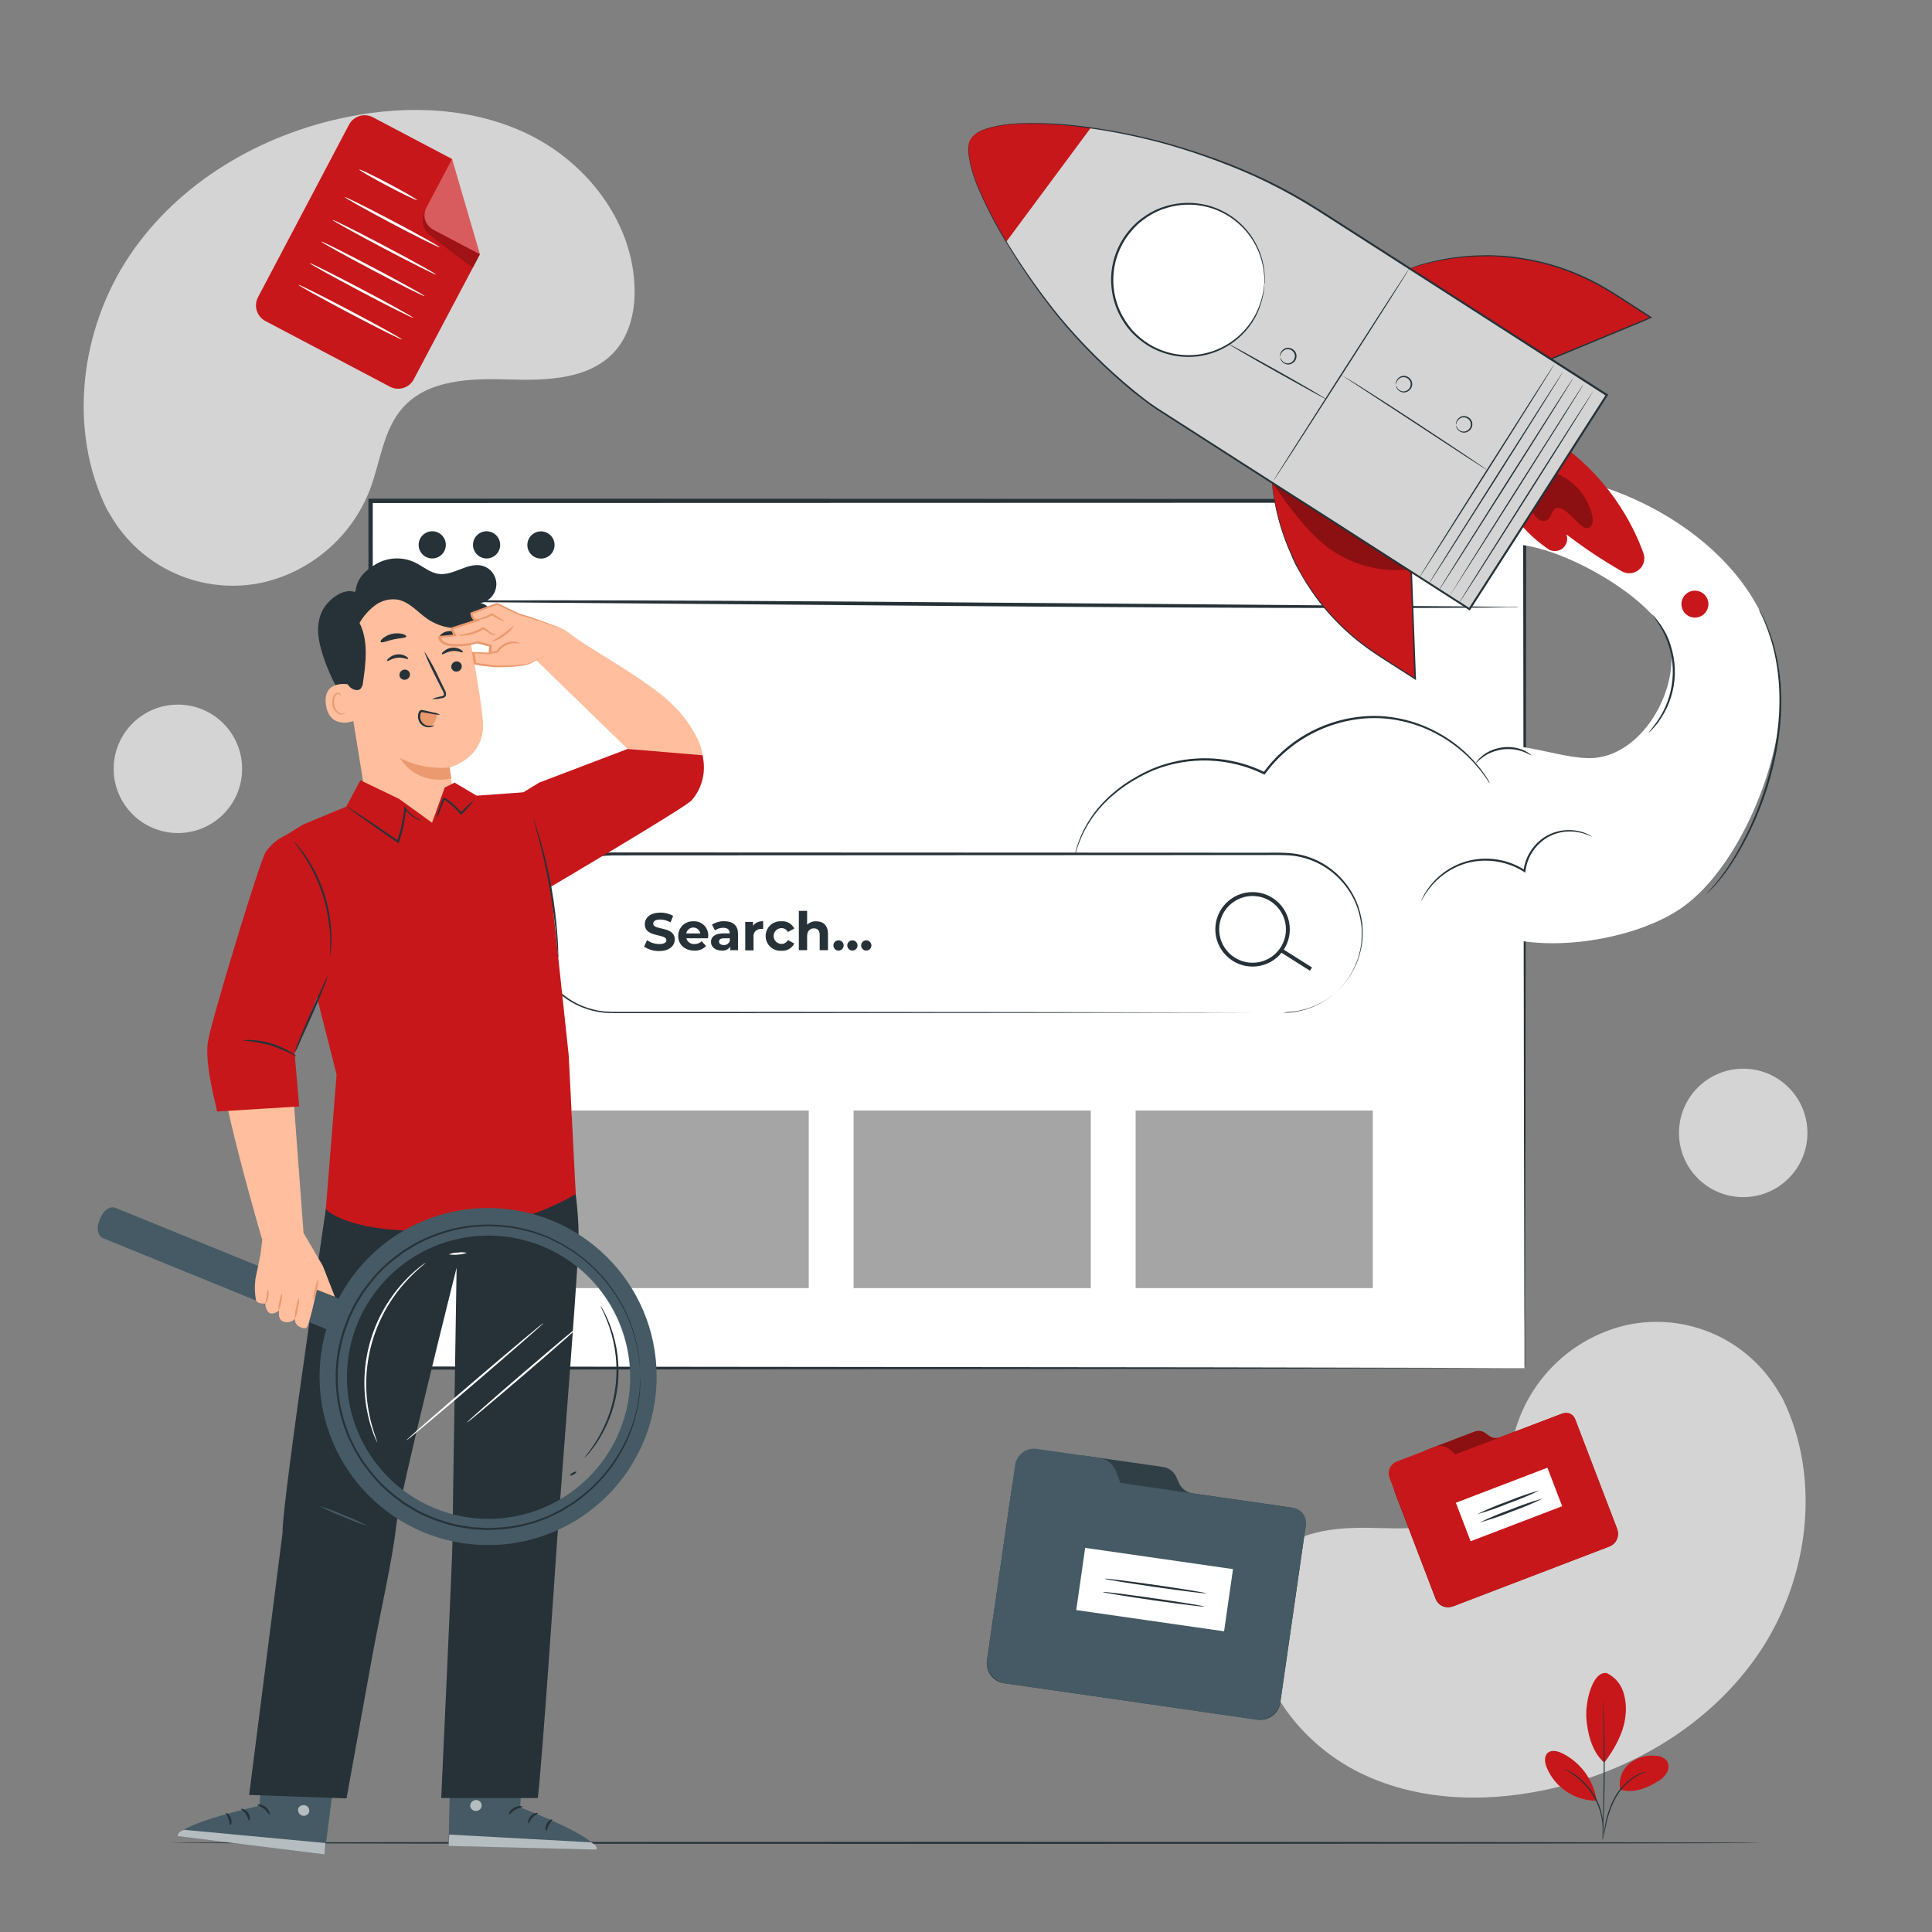 <?xml version="1.0" encoding="UTF-8"?><svg id="Ebene_1" xmlns="http://www.w3.org/2000/svg" viewBox="0 0 500 500"><rect x="0" y="0" width="500" height="500" fill="#808080" stroke="none"/><defs><style>.cls-1{opacity:.6;}.cls-2{fill:#263238;}.cls-3{fill:#fff;}.cls-4{opacity:.2;}.cls-5{fill:#ffbe9d;}.cls-6{fill:none;}.cls-7{fill:#c7171a;}.cls-8{fill:#a5a5a5;}.cls-9{opacity:.3;}.cls-10{fill:#455a64;}.cls-11{fill:#fafafa;}.cls-12{fill:#eb996e;}.cls-13{fill:#d4d4d4;}</style></defs><path class="cls-13" d="M461.25,361.79l-.86-1.41c-7.93-13.73-23.81-20.79-39.32-17.48-12.78,2.91-23.26,12.02-27.92,24.27-2.66,7.13-3.4,15.34-8.44,21-6.56,7.36-17.69,7.59-27.48,7.29s-20.93,0-27.45,7.35c-4.09,4.63-5.39,11.21-5.06,17.42.87,16.41,12.32,31.1,26.87,38.39s31.68,8,47.6,4.75c22.31-4.5,43.53-16.85,56.28-35.93s15.98-45.06,5.78-65.65Z"/><path class="cls-13" d="M27.71,131.89l.85,1.41c7.93,13.73,23.81,20.79,39.32,17.48,12.78-2.91,23.27-12.02,27.93-24.27,2.65-7.13,3.4-15.34,8.43-21,6.56-7.37,17.69-7.6,27.48-7.3,9.79.3,20.93,0,27.46-7.35,4.08-4.63,5.38-11.21,5-17.41-.87-16.42-12.31-31.11-26.86-38.4s-31.68-8-47.61-4.74c-22.26,4.5-43.47,16.85-56.23,35.93-12.76,19.08-15.98,45.06-5.77,65.65Z"/><circle class="cls-13" cx="46.04" cy="198.97" r="16.62"/><circle class="cls-13" cx="451.14" cy="293.2" r="16.62"/><g id="freepik--Floor--inject-22"><path class="cls-2" d="M455.94,476.93c0,.14-92.21.26-205.93.26s-205.95-.12-205.95-.26,92.19-.26,206-.26,205.88.12,205.88.26Z"/></g><rect class="cls-3" x="95.87" y="129.64" width="298.69" height="224.44"/><path class="cls-2" d="M394.56,354.08v-4.12c0-2.7,0-6.7-.05-11.93,0-10.44-.06-25.78-.11-45.36-.05-39.1-.13-95.16-.22-163l.43.43-298.66.09h0l.52-.52v224.44l-.47-.47,215.58.23,61.23.13,16.25.06h5.26-5.18l-16.16.06-61.12.13-215.89.23h-.57v-.47c0-67.33,0-143.74-.05-224.44v-.52h.55l298.66.1h.44v.42c-.09,68-.16,124.14-.22,163.3-.05,19.54-.08,34.84-.11,45.26v14.85c0,.66-.11,1.1-.11,1.1Z"/><path class="cls-2" d="M393.06,157.13c-.25.03-.5.05-.75.05h-2.22l-8.52.09c-7.39.06-18.1.09-31.32.08-26.46,0-63-.19-103.36-.52l-103.36-.83-31.33-.25-8.51-.1-2.22-.06c-.25.03-.5.03-.75,0,.25-.05.5-.06.75-.05h2.22l8.51-.09c7.4-.06,18.1-.09,31.33-.09,26.45,0,63,.2,103.37.53l103.35.83,31.33.24,8.51.11h2.22c.25,0,.5.01.75.06Z"/><path class="cls-2" d="M115.38,141c0,1.94-1.57,3.52-3.51,3.53-1.94,0-3.52-1.57-3.53-3.51,0-1.94,1.57-3.52,3.51-3.53,0,0,.01,0,.02,0,1.94,0,3.5,1.57,3.51,3.51Z"/><path class="cls-2" d="M129.45,141c0,1.94-1.57,3.52-3.51,3.53-1.94,0-3.52-1.57-3.53-3.51,0-1.94,1.57-3.52,3.51-3.53,0,0,0,0,0,0,1.94,0,3.51,1.57,3.52,3.51Z"/><circle class="cls-2" cx="140" cy="141.04" r="3.52"/><rect class="cls-8" x="147.93" y="287.41" width="61.38" height="45.95"/><rect class="cls-8" x="220.91" y="287.41" width="61.38" height="45.95"/><rect class="cls-8" x="293.9" y="287.41" width="61.38" height="45.95"/><path class="cls-3" d="M460.81,177.91c-1.87-34.64-38.07-52.07-56.59-54.32l-14.82,17.41c11.93-1.79,41.6,14.77,43.05,26.75s-7.68,27.29-19.7,28.39c-9.44.87-25.18-7.51-31.17-.17-15.14-13.48-41-12.37-54.92,2.36-19.68-7.04-41.34,3.2-48.38,22.87-.99,2.77-1.66,5.64-1.98,8.57l55.75,32.36s23.23,20.82,39.07,8c5.41-4.38,7.47-10.67,8-16.74,1.06.13,2.13.07,3.16-.2,4-1.08,7-4.68,8.32-8.63.17-.51.3-1,.42-1.55,13.54,3,32-.4,42.89-7.2,15.8-9.81,27.9-39.27,26.9-57.9Z"/><path class="cls-2" d="M385.52,202.71s-.08-.08-.21-.27l-.55-.82c-.24-.37-.54-.82-.93-1.32s-.81-1.11-1.36-1.72c-3.01-3.58-6.69-6.55-10.83-8.72-2.83-1.5-5.86-2.6-9-3.27-3.61-.79-7.33-.96-11-.5-8.46,1.06-16.27,5.11-22,11.43-.83.9-1.56,1.88-2.25,2.78l-.13.18-.19-.1c-8.96-4.38-19.36-4.74-28.6-1-1.55.67-3.07,1.43-4.53,2.27-2.64,1.5-5.09,3.31-7.29,5.41-3.2,3.01-5.69,6.7-7.28,10.79-.3.72-.5,1.37-.68,1.94-.16.48-.3.96-.41,1.45l-.24.9c-.02.1-.05.21-.1.3,0,0,0-.11.05-.31l.19-.91c.09-.5.21-.99.37-1.47.16-.58.35-1.24.63-2,1.54-4.17,4.01-7.93,7.22-11,2.2-2.14,4.66-3.99,7.33-5.51,1.47-.87,3-1.64,4.57-2.32,1.68-.7,3.42-1.26,5.19-1.69,8-1.93,16.42-1.01,23.81,2.6l-.33.08c5.85-8.01,14.77-13.22,24.62-14.38,3.72-.46,7.48-.27,11.14.54,3.18.69,6.25,1.83,9.12,3.38,4.16,2.21,7.84,5.24,10.81,8.91.47.56.92,1.15,1.33,1.76.33.43.63.88.9,1.35.21.36.38.64.51.85.05.13.09.26.12.39Z"/><path class="cls-2" d="M396.29,195.47c-.06.08-.78-.45-2.1-.94-.77-.28-1.57-.47-2.38-.58-1-.12-2-.12-3,0-.99.15-1.97.42-2.9.8-.76.32-1.47.72-2.14,1.2-1.14.83-1.69,1.53-1.76,1.47s.09-.21.33-.54c.35-.45.76-.86,1.21-1.22.66-.55,1.39-1,2.17-1.35,1.93-.87,4.07-1.17,6.16-.85.85.13,1.68.37,2.46.72.53.22,1.03.51,1.49.86.32.26.48.41.46.43Z"/><path class="cls-2" d="M412,216.54s-.57-.28-1.64-.66c-1.52-.54-3.14-.77-4.75-.68-2.42.12-4.75,1.02-6.62,2.56-2.33,1.93-3.84,4.67-4.21,7.67l-.05.42-.34-.23c-1.15-.74-2.38-1.34-3.67-1.8-3.31-1.18-6.89-1.41-10.33-.65-2.8.66-5.4,1.97-7.61,3.81-1.49,1.24-2.78,2.7-3.84,4.33-.74,1.16-1.06,1.86-1.1,1.83.04-.18.11-.36.2-.52.21-.49.46-.96.73-1.42,2.54-4.26,6.69-7.32,11.51-8.49,4.93-1.15,10.13-.26,14.39,2.48l-.4.19c.38-3.14,1.97-6.01,4.43-8,1.96-1.58,4.38-2.47,6.9-2.55,1.65-.06,3.3.22,4.83.84.41.17.81.36,1.19.59.14.07.27.17.38.28Z"/><path class="cls-2" d="M455.22,157.67c.16.22.29.46.41.7.24.47.62,1.16,1.05,2.07,1.18,2.59,2.12,5.29,2.8,8.05.99,4.1,1.5,8.3,1.52,12.51.02,2.49-.11,4.98-.38,7.46-.28,2.66-.71,5.31-1.28,7.92-1.98,9.2-5.52,17.99-10.46,26-1.49,2.42-3.2,4.71-5.1,6.83-.69.73-1.24,1.29-1.64,1.64-.19.19-.4.37-.62.52.17-.21.35-.41.55-.6.38-.37.89-.95,1.56-1.7,1.83-2.16,3.48-4.46,4.94-6.88,4.82-8.01,8.29-16.76,10.26-25.9.57-2.59,1-5.22,1.28-7.86.28-2.46.42-4.93.41-7.41,0-4.19-.46-8.37-1.39-12.46-.65-2.73-1.53-5.41-2.63-8-.39-.92-.75-1.61-1-2.1-.11-.26-.21-.52-.28-.79Z"/><path class="cls-2" d="M427.56,159c.35.29.67.63.93,1,.78.93,1.47,1.94,2.07,3,4.11,7.17,3.82,16.05-.74,22.94-.66,1.02-1.41,1.97-2.25,2.85-.3.34-.63.64-1,.9,1.05-1.26,2.03-2.58,2.93-3.95,4.29-6.84,4.56-15.46.73-22.56-.8-1.45-1.69-2.85-2.67-4.18Z"/><path class="cls-7" d="M390.9,132.17c2.56,3.92,5.88,7.28,9.75,9.91,1.46.97,3.42.58,4.4-.88.55-.83.69-1.87.35-2.81v-.08c4.54,3.48,9.31,6.66,14.27,9.51,1.86,1.09,4.25.47,5.34-1.39.59-1.01.7-2.23.29-3.33-4.97-13.6-14.71-24.94-27.4-31.91l-7,20.98Z"/><g class="cls-9"><path d="M396.66,132.65c.4.69.93,1.3,1.57,1.78.65.49,1.53.54,2.24.14,1-.67.95-2.3,2-2.92s2.41.27,3.33,1.14l2.9,2.77c.71.68,1.67,1.41,2.58,1s1.07-1.82.85-2.88c-1.08-5.02-4.56-9.19-9.31-11.15l-6.16,10.12Z"/></g><path class="cls-7" d="M435.16,156.47c.07,1.93,1.69,3.43,3.61,3.36s3.43-1.69,3.36-3.61-1.69-3.43-3.61-3.36c-1.83.07-3.3,1.53-3.36,3.36"/><path class="cls-13" d="M251.3,35.81c-2.82,4.39,3.35,19.73,17.49,39.37,8.33,11.59,18.46,21.78,30,30.18l81.54,52.31,13.78-21.48,8-12.46,13.78-21.48-74-47.47c-7.24-4.65-14.9-8.59-22.89-11.78-7.99-3.23-16.22-5.81-24.62-7.71-23.55-5.17-40.27-3.87-43.08.52"/><path class="cls-7" d="M364.75,69.47l.3-.1c17.55-5.89,36.83-3.49,52.4,6.52l9.77,6.27-25.93,10.75-36.54-23.44Z"/><path class="cls-2" d="M364.75,69.47l.19.12.53.33,2,1.29,7.61,4.79,26.29,16.76h-.14l23.63-9.76,2.29-1v.3l-5.75-3.7c-1.9-1.2-3.74-2.44-5.61-3.53-3.57-2.14-7.35-3.92-11.28-5.3-3.55-1.25-7.21-2.17-10.93-2.72-1.74-.31-3.44-.41-5.07-.58s-3.2-.18-4.7-.12c-4.72.03-9.42.62-14,1.74-1.64.35-2.86.79-3.71,1l-1.29.37.32-.12.87-.34c.84-.25,2.06-.71,3.7-1.08,4.6-1.18,9.32-1.8,14.06-1.85,1.5-.07,3.08,0,4.72.1s3.34.26,5.09.56c3.74.55,7.43,1.45,11,2.7,3.95,1.38,7.76,3.16,11.35,5.31,1.89,1.1,3.72,2.33,5.62,3.54l5.77,3.72.28.18-.31.13-2.29,1-23.64,9.79h-.15l-26.31-17-7.5-4.86-2-1.29c-.21-.14-.38-.24-.5-.33l-.14-.15Z"/><path class="cls-7" d="M329.2,124.9v.31c1.94,18.15,12.02,34.44,27.39,44.29l9.64,6.19-1-27.67-36.03-23.12Z"/><path class="cls-2" d="M329.2,124.9l.16.09.5.32,2,1.24,7.44,4.73,26.05,16.6.07.05v.07c.29,7.77.61,16.29.94,25.22,0,.84.06,1.68.09,2.45v.33l-.28-.18-5.68-3.64c-1.86-1.21-3.72-2.35-5.48-3.59-3.41-2.34-6.57-5.02-9.43-8-2.59-2.68-4.91-5.61-6.93-8.74-1-1.44-1.79-2.94-2.61-4.34s-1.47-2.81-2-4.19c-1.91-4.26-3.31-8.73-4.16-13.32-.33-1.62-.43-2.9-.55-3.76-.05-.42-.09-.74-.12-1s0-.33,0-.33c0,.19.08.55.2,1.3s.26,2.14.61,3.75c.88,4.58,2.29,9.04,4.21,13.29.57,1.37,1.32,2.72,2,4.17s1.62,2.87,2.61,4.3c2.03,3.11,4.35,6.02,6.93,8.68,2.85,2.96,6,5.62,9.39,7.94,1.75,1.22,3.62,2.36,5.48,3.57l5.68,3.64-.27.15c0-.77-.05-1.61-.09-2.44-.32-8.93-.63-17.46-.91-25.23l.07.13-25.84-16.68-7.43-4.82-2-1.29-.51-.34-.14-.13Z"/><path class="cls-7" d="M251.3,35.81c-2.31,3.31,1,13.34,9.12,26.76l21.93-29.57c-15.77-1.93-28.1-1.44-31.05,2.81Z"/><line class="cls-6" x1="367.37" y1="149.38" x2="402.24" y2="94.31"/><path class="cls-2" d="M402.24,94.31c.08.06-7.66,12.43-17.29,27.63-9.63,15.2-17.5,27.5-17.58,27.44s7.63-12.38,17.29-27.62,17.5-27.5,17.58-27.45Z"/><line class="cls-6" x1="369.68" y1="151.21" x2="404.55" y2="96.15"/><path class="cls-2" d="M404.55,96.15c.08,0-7.66,12.42-17.29,27.62-9.63,15.2-17.5,27.5-17.58,27.44s7.66-12.41,17.29-27.62,17.5-27.5,17.58-27.44Z"/><line class="cls-6" x1="372.32" y1="152.84" x2="407.19" y2="97.77"/><path class="cls-2" d="M407.19,97.77c.08.06-7.66,12.43-17.29,27.63s-17.5,27.5-17.58,27.44,7.66-12.41,17.29-27.62,17.5-27.5,17.58-27.45Z"/><line class="cls-6" x1="374.95" y1="154.47" x2="409.83" y2="99.4"/><path class="cls-2" d="M409.83,99.4c.08.06-7.67,12.43-17.29,27.63s-17.54,27.49-17.54,27.44,7.66-12.41,17.29-27.62,17.45-27.5,17.54-27.45Z"/><line class="cls-6" x1="377.59" y1="156.1" x2="412.46" y2="101.03"/><path class="cls-2" d="M412.46,101c.08,0-7.66,12.42-17.29,27.63s-17.5,27.49-17.58,27.44,7.66-12.41,17.29-27.62,17.5-27.45,17.58-27.45Z"/><path class="cls-2" d="M347.1,97.12s.15,0,.42.18.65.36,1.15.64c1,.58,2.39,1.45,4.11,2.54,3.45,2.17,8.18,5.23,13.38,8.64s9.89,6.52,13.28,8.79l4,2.71,1.07.75c.13.08.25.17.36.28-.14-.07-.27-.14-.4-.23l-1.11-.69-4.06-2.62-13.3-8.71-13.32-8.72-4-2.62c-.48-.3-.85-.56-1.11-.7l-.47-.24Z"/><path class="cls-2" d="M364.75,69.47c.08.06-7.74,12.41-17.46,27.58s-17.67,27.45-17.75,27.4,7.74-12.4,17.46-27.58,17.67-27.45,17.75-27.4Z"/><path class="cls-2" d="M376.84,109.92c-.05-.16-.05-.33,0-.49.07-.46.3-.88.64-1.19.51-.5,1.25-.69,1.94-.49,1.14.27,1.84,1.41,1.57,2.55-.15.64-.6,1.18-1.2,1.45-.64.32-1.4.28-2-.12-.39-.23-.69-.58-.86-1-.1-.3-.08-.49-.06-.49s.05.17.19.44c.19.38.48.69.85.89.54.31,1.19.31,1.73,0,.9-.44,1.28-1.53.83-2.43-.23-.47-.65-.82-1.15-.96-.58-.18-1.22-.05-1.68.36-.32.26-.56.61-.68,1-.09.31-.09.48-.12.48Z"/><path class="cls-2" d="M361.27,99.52s-.07-.17,0-.49c.07-.46.3-.88.64-1.19.51-.5,1.25-.69,1.94-.49,1.14.27,1.84,1.41,1.57,2.55-.15.64-.6,1.18-1.2,1.45-.64.32-1.4.28-2-.12-.38-.23-.68-.58-.85-1-.06-.15-.09-.32-.07-.49,0,0,.06.17.2.44.19.38.48.69.85.89.53.31,1.19.31,1.72,0,.9-.44,1.28-1.53.84-2.43-.23-.47-.65-.82-1.15-.96-.59-.18-1.23-.05-1.69.36-.32.26-.55.61-.67,1-.1.31-.1.48-.13.48Z"/><path class="cls-2" d="M331.28,92.28c-.04-.16-.04-.33,0-.49.08-.46.3-.87.64-1.19.52-.52,1.29-.71,2-.49,1.14.27,1.84,1.42,1.56,2.56-.15.64-.6,1.18-1.2,1.44-.64.32-1.4.28-2-.12-.39-.23-.68-.58-.85-1-.11-.31-.09-.49-.07-.49.07.14.14.29.19.44.19.37.49.68.85.89.54.3,1.19.3,1.73,0,.64-.37,1.03-1.07,1-1.81-.1-.74-.62-1.36-1.34-1.58-.58-.18-1.22-.05-1.68.36-.32.26-.56.61-.68,1-.12.31-.12.48-.15.48Z"/><path class="cls-2" d="M317.93,89c.06-.07,5.78,3.08,12.78,7s12.62,7.25,12.56,7.33-5.78-3.08-12.78-7-12.61-7.22-12.56-7.33Z"/><g class="cls-9"><path d="M364.3,147.41s-23.3-15.72-35.1-22.51c4.07,5.83,8.76,12.45,14.41,16.77,5.94,4.43,13.32,6.47,20.69,5.74Z"/></g><circle class="cls-3" cx="307.49" cy="72.43" r="19.72"/><path class="cls-2" d="M327.2,73.57c-.01-.11-.01-.21,0-.32v-.94c0-.51-.02-1.02-.09-1.52-.05-.69-.15-1.37-.3-2.05-.37-1.86-1.01-3.65-1.9-5.32-1.17-2.22-2.76-4.19-4.67-5.81-5.04-4.3-11.93-5.73-18.27-3.81-1.8.52-3.51,1.32-5.07,2.37-.81.53-1.58,1.12-2.31,1.75-.71.67-1.38,1.39-2,2.14-5.43,6.55-5.97,15.88-1.31,23,.52.82,1.1,1.6,1.72,2.34.65.71,1.35,1.38,2.1,2,1.43,1.22,3.04,2.21,4.77,2.94,3.19,1.37,6.69,1.86,10.13,1.44,5.56-.72,10.55-3.77,13.71-8.4,1.08-1.56,1.92-3.27,2.49-5.07.22-.65.4-1.32.54-2,.13-.49.21-.99.26-1.5.05-.38.09-.69.13-.93,0-.11.03-.21.06-.31,0,.11,0,.21,0,.32,0,.24-.05.55-.08.93-.03.51-.1,1.02-.21,1.52-.12.68-.29,1.35-.5,2-.52,1.85-1.33,3.6-2.4,5.2-3.17,4.75-8.23,7.91-13.89,8.67-3.54.46-7.14-.03-10.42-1.43-1.78-.74-3.43-1.75-4.9-3-1.57-1.26-2.92-2.77-4-4.47-1.14-1.74-2-3.65-2.54-5.66-.55-2.07-.77-4.22-.67-6.36.25-4.24,1.85-8.29,4.56-11.56.64-.78,1.34-1.52,2.09-2.2.75-.65,1.54-1.24,2.37-1.79,1.6-1.06,3.35-1.88,5.2-2.41,3.42-1.02,7.05-1.1,10.51-.24,5.54,1.39,10.22,5.11,12.83,10.19.89,1.7,1.52,3.53,1.86,5.42.14.68.23,1.38.26,2.08.06.51.08,1.02.05,1.53v.94c-.02.11-.06.22-.11.32Z"/><path class="cls-2" d="M251.3,35.81c.04-.07.08-.13.13-.19.13-.19.28-.37.45-.52.67-.61,1.45-1.08,2.3-1.41,3.3-1.16,6.76-1.77,10.26-1.79,5.55-.17,11.09.13,16.59.89,7.33.96,14.58,2.44,21.69,4.44,3.96,1.13,8.06,2.47,12.31,4,4.42,1.61,8.76,3.44,13,5.49,4.55,2.21,8.97,4.68,13.24,7.38l13.58,8.69,61.15,39.21.22.14-.14.22c-5.71,8.89-11.69,18.21-17.77,27.71-6.08,9.5-12.08,18.81-17.79,27.71l-.13.22-.22-.14-61.17-39.23-13.56-8.72-6.44-4.16c-2.11-1.42-4.06-3-6-4.51-6.95-5.75-13.34-12.15-19.09-19.11-4.63-5.76-8.89-11.82-12.75-18.13-2.95-4.69-5.54-9.61-7.75-14.69-1.47-3.16-2.42-6.54-2.81-10-.07-.9.03-1.81.29-2.68.07-.22.17-.43.29-.63.03-.07.07-.14.12-.2-.15.27-.27.55-.36.84-.24.87-.32,1.77-.24,2.66.42,3.47,1.39,6.84,2.88,10,2.24,5.06,4.85,9.95,7.81,14.62,3.88,6.26,8.16,12.28,12.8,18,5.75,6.92,12.14,13.28,19.09,19,1.88,1.53,3.84,3.08,5.92,4.47l6.48,4.15,13.57,8.7,61.18,39.2-.36.08,17.78-27.71,17.77-27.71.08.36-61.13-39.25-13.57-8.7c-4.25-2.7-8.65-5.17-13.18-7.39-4.37-2.14-8.71-3.93-12.93-5.5s-8.32-2.93-12.27-4.06c-7.09-2.01-14.32-3.52-21.62-4.5-5.48-.79-11.01-1.13-16.54-1-3.48,0-6.94.58-10.23,1.7-.84.31-1.62.77-2.31,1.35-.22.22-.43.45-.62.7Z"/><g id="freepik--search-bar--inject-22"><path class="cls-3" d="M332.05,262.17h-173.67c-11.34,0-20.53-9.19-20.53-20.53h0c0-11.34,9.19-20.53,20.53-20.53h173.67c11.34,0,20.53,9.19,20.53,20.53h0c0,11.34-9.19,20.53-20.53,20.53Z"/><path class="cls-2" d="M332.05,262.17l1.22-.09c.5,0,1-.06,1.5-.15.69-.09,1.38-.22,2.05-.39l1.22-.32c.42-.14.85-.31,1.31-.48l.7-.26.71-.35c.51-.22,1-.48,1.47-.77,2.31-1.33,4.33-3.1,5.95-5.22.48-.6.92-1.24,1.31-1.91.43-.69.81-1.41,1.13-2.15.35-.78.66-1.57.92-2.38.11-.42.22-.84.33-1.28l.17-.65.1-.67.21-1.37.06-1.4v-1.44c0-.49,0-1-.09-1.47-.25-2.04-.78-4.03-1.59-5.92-1.85-4.18-5.04-7.63-9.06-9.81-2.18-1.16-4.55-1.92-7-2.23-2.52-.28-5.17-.14-7.86-.17l-168.39.08c-2.03.03-4.05.33-6,.89-1.92.62-3.74,1.5-5.42,2.61-1.63,1.13-3.11,2.47-4.38,4-1.24,1.55-2.25,3.27-3,5.11-.73,1.83-1.2,3.76-1.4,5.72-.16,1.95-.06,3.91.3,5.83.75,3.81,2.59,7.33,5.29,10.12,2.65,2.75,6.02,4.7,9.73,5.61.91.23,1.83.39,2.76.5.94,0,1.86.13,2.81.11h27.5l75.71.06,51,.08,13.88.05h4.84-18.72l-51,.09-75.71.05h-27.5c-.94,0-1.91-.07-2.86-.11-.95-.11-1.9-.28-2.83-.51-3.81-.93-7.28-2.92-10-5.74-1.37-1.43-2.53-3.04-3.46-4.78-.92-1.77-1.59-3.65-2-5.6-.37-1.98-.47-4-.3-6,.38-4.07,1.95-7.93,4.51-11.11,2.6-3.23,6.1-5.6,10.06-6.82,1.99-.58,4.05-.89,6.13-.92l168.39.07c2.69,0,5.32-.1,7.9.2,2.5.31,4.93,1.08,7.15,2.28,4.08,2.23,7.3,5.74,9.17,10,.81,1.91,1.35,3.93,1.59,6,.05.5.05,1,.08,1.49v1.45c0,.48-.05,1-.07,1.43s-.15.93-.22,1.38l-.1.68-.17.66c-.12.44-.23.87-.34,1.29-.33.82-.55,1.66-.94,2.41-.34.75-.72,1.47-1.16,2.17-.4.67-.84,1.31-1.33,1.91-1.63,2.13-3.67,3.91-6,5.24-.48.28-.98.53-1.49.76l-.72.34-.7.26c-.47.17-.9.34-1.33.47l-1.22.31c-.68.17-1.37.3-2.07.37-.5.08-1,.12-1.5.13l-1.23.26Z"/><circle class="cls-3" cx="324.18" cy="240.52" r="9.14" transform="translate(-75.12 299.67) rotate(-45)"/><path class="cls-2" d="M324.17,250.15c-5.32,0-9.64-4.31-9.65-9.63s4.31-9.64,9.63-9.65c5.32,0,9.64,4.31,9.65,9.63v.02c0,5.32-4.31,9.62-9.63,9.63ZM324.17,231.88c-4.77,0-8.64,3.86-8.65,8.63,0,4.77,3.86,8.64,8.63,8.65,4.77,0,8.64-3.86,8.65-8.63h0c0-4.78-3.86-8.64-8.63-8.65h0Z"/><rect class="cls-2" x="334.91" y="243.79" width="1" height="9.15" transform="translate(-53.67 399.36) rotate(-57.73)"/></g><g id="freepik--Text--inject-22"><path class="cls-2" d="M166.69,245l.75-1.68c.93.64,2.04.99,3.17,1,1.31,0,1.85-.43,1.85-1,0-1.8-5.58-.57-5.58-4.13,0-1.63,1.32-3,4-3,1.17-.03,2.32.26,3.33.84l-.68,1.69c-.81-.48-1.72-.74-2.66-.75-1.32,0-1.82.49-1.82,1.09,0,1.77,5.57.55,5.57,4.07,0,1.61-1.33,3-4.07,3-1.37.02-2.71-.38-3.86-1.13Z"/><path class="cls-2" d="M183.21,242.83h-5.58c.25.94,1.14,1.57,2.11,1.48.69.03,1.36-.23,1.85-.71l1.14,1.23c-.78.82-1.87,1.25-3,1.19-2.55,0-4.21-1.6-4.21-3.79-.02-2.08,1.64-3.78,3.72-3.8.07,0,.15,0,.22,0,2.01-.11,3.72,1.43,3.83,3.44,0,.13,0,.25,0,.38-.04.17-.07.4-.08.58ZM177.61,241.58h3.63c-.17-1-1.11-1.68-2.12-1.51-.78.13-1.38.74-1.51,1.51Z"/><path class="cls-2" d="M191,241.7v4.21h-2v-.91c-.51.72-1.37,1.1-2.25,1-1.72,0-2.75-1-2.75-2.23s.92-2.21,3.16-2.21h1.7c0-.92-.55-1.45-1.7-1.45-.76,0-1.5.23-2.12.68l-.77-1.49c.95-.61,2.05-.92,3.18-.89,2.24.02,3.55,1.06,3.55,3.29ZM188.86,243.58v-.75h-1.46c-1,0-1.32.37-1.32.86s.45.89,1.21.89c.68.04,1.31-.36,1.56-1h0Z"/><path class="cls-2" d="M197.5,238.43v2h-.48c-.99-.11-1.89.6-2.01,1.59-.02.15-.02.31,0,.46v3.48h-2.14v-7.37h2v1c.62-.81,1.61-1.24,2.62-1.16Z"/><path class="cls-2" d="M198.15,242.23c0-2.1,1.7-3.81,3.81-3.81.1,0,.2,0,.3.01,1.38-.11,2.69.63,3.3,1.88l-1.65.89c-.32-.62-.96-1.01-1.66-1-1.13,0-2.04.92-2.04,2.04s.92,2.04,2.04,2.04c.7.02,1.35-.37,1.66-1l1.65.91c-.62,1.23-1.93,1.96-3.3,1.86-2.1.17-3.93-1.4-4.1-3.5,0-.11-.01-.22-.01-.33Z"/><path class="cls-2" d="M214.28,241.69v4.22h-2.14v-3.91c0-1.19-.55-1.74-1.5-1.74s-1.76.63-1.76,2v3.64h-2.14v-10.16h2.14v3.57c.63-.6,1.47-.92,2.34-.88,1.78,0,3.06,1.01,3.06,3.26Z"/><path class="cls-2" d="M215.68,244.68c0-.73.6-1.33,1.33-1.33s1.33.6,1.33,1.33-.6,1.33-1.33,1.33-1.33-.6-1.33-1.33Z"/><path class="cls-2" d="M219.27,244.68c0-.73.6-1.33,1.33-1.33s1.33.6,1.33,1.33-.6,1.33-1.33,1.33-1.33-.6-1.33-1.33Z"/><path class="cls-2" d="M222.86,244.68c0-.73.6-1.33,1.33-1.33s1.33.6,1.33,1.33-.6,1.33-1.33,1.33-1.33-.6-1.33-1.33Z"/></g><g id="freepik--Document--inject-22"><path class="cls-7" d="M100.92,100.08l-32.24-17c-2.22-1.17-3.08-3.92-1.91-6.15,0,0,0,0,0-.01l23.56-44.66c1.18-2.23,3.94-3.08,6.17-1.91l20.49,10.8,7.21,24.67-17.12,32.35c-1.18,2.23-3.94,3.08-6.17,1.91Z"/><g class="cls-9"><path class="cls-3" d="M117,41.15l-6.64,12.56c-1.09,2.07-.3,4.64,1.77,5.74l12.08,6.37-7.21-24.67Z"/></g><g class="cls-4"><path d="M109.91,54.9c-1.02,1.97-.53,4.38,1.17,5.8l.35.29c1.43,1.12,10.83,8.45,11,8.21s1.78-3.38,1.78-3.38l-12.08-6.37s-3-1.7-2.22-4.55Z"/></g><path class="cls-11" d="M107.89,51.77c-.09.16-3.49-1.47-7.61-3.65s-7.39-4.06-7.28-4.23,3.5,1.47,7.62,3.65,7.38,4.07,7.27,4.23Z"/><path class="cls-11" d="M113.77,64c-.08.16-5.65-2.61-12.43-6.19s-12.2-6.65-12.12-6.81,5.65,2.61,12.43,6.19,12.21,6.61,12.12,6.81Z"/><path class="cls-11" d="M112.85,71.06c-.08.16-6.14-2.87-13.53-6.78s-13.32-7.19-13.23-7.35,6.15,2.87,13.54,6.77c7.39,3.9,13.31,7.2,13.22,7.36Z"/><path class="cls-11" d="M109.9,76.65c-.09.16-6.15-2.87-13.54-6.77s-13.31-7.2-13.22-7.36,6.14,2.87,13.53,6.77,13.33,7.2,13.23,7.36Z"/><path class="cls-11" d="M106.94,82.25c-.08.16-6.14-2.87-13.53-6.78s-13.31-7.19-13.23-7.35,6.15,2.88,13.54,6.77,13.28,7.2,13.22,7.36Z"/><path class="cls-11" d="M104,87.84c-.09.16-6.15-2.87-13.53-6.77s-13.32-7.2-13.23-7.36,6.14,2.87,13.53,6.77,13.31,7.2,13.23,7.36Z"/></g><g id="freepik--Folders--inject-22"><path class="cls-10" d="M259.84,435.62c-2.84-.41-4.81-3.04-4.41-5.88l6.43-44.74c.42-2.34,2.66-3.9,5-3.49l4.2.61c1.67.26,3.35-.44,4.34-1.82l1.17-1.71c.99-1.38,2.67-2.08,4.34-1.82l20,2.87c1.53.2,2.85,1.17,3.5,2.57l.76,1.7c.65,1.39,1.96,2.36,3.49,2.57l25.45,3.66c2.36.26,4.07,2.39,3.81,4.75l-6.58,45.75c-.41,2.84-3.04,4.81-5.87,4.4,0,0,0,0,0,0l-65.62-9.42Z"/><g class="cls-9"><path d="M259.84,435.62c-2.84-.41-4.81-3.04-4.41-5.88l6.43-44.74c.42-2.34,2.66-3.9,5-3.49l4.2.61c1.67.26,3.35-.44,4.34-1.82l1.17-1.71c.99-1.38,2.67-2.08,4.34-1.82l20,2.87c1.53.2,2.85,1.17,3.5,2.57l.76,1.7c.65,1.39,1.96,2.36,3.49,2.57l25.45,3.66c2.36.26,4.07,2.39,3.81,4.75l-6.58,45.75c-.41,2.84-3.04,4.81-5.87,4.4,0,0,0,0,0,0l-65.62-9.42Z"/></g><path class="cls-10" d="M306.11,386.13l-16.18-2.37-1.06-2.91c-.74-1.94-2.48-3.31-4.54-3.58l-15.82-2.27c-2.7-.48-5.28,1.3-5.79,4l-.26,1.85-7,48.57c-.33,3.11,1.9,5.9,5,6.26l64.31,9.32c3.08.54,6.02-1.51,6.57-4.59l6.6-45.88c.3-2.04-1.11-3.93-3.14-4.24,0,0-.02,0-.03,0l-28.66-4.16Z"/><rect class="cls-3" x="290.69" y="392.06" width="16.26" height="38.65" transform="translate(-150.9 648.63) rotate(-81.82)"/><path class="cls-2" d="M312.17,412.35c0,.14-5.92-.59-13.18-1.63s-13.13-2-13.1-2.15,5.92.59,13.18,1.63,13.12,2.01,13.1,2.15Z"/><path class="cls-2" d="M311.68,415.78c0,.14-5.92-.59-13.18-1.63s-13.13-2-13.11-2.15,5.92.59,13.18,1.63,13.13,2.01,13.11,2.15Z"/><path class="cls-7" d="M375.93,415.74c-1.77.67-3.74-.23-4.41-1.99,0,0,0,0,0,0l-10.6-27.7c-.51-1.47.27-3.08,1.74-3.59,0,0,0,0,0,0l2.6-1c1.04-.39,1.77-1.33,1.91-2.43l.12-1.35c.13-1.11.86-2.05,1.91-2.43l12.36-4.74c.94-.36,2.01-.23,2.83.36l1,.73c.82.59,1.88.72,2.82.36l15.76-6c1.44-.6,3.1.07,3.71,1.51l10.84,28.33c.67,1.76-.21,3.73-1.97,4.4,0,0-.02,0-.03,0l-40.6,15.54Z"/><g class="cls-9"><path d="M375.93,415.74c-1.77.67-3.74-.23-4.41-1.99,0,0,0,0,0,0l-10.6-27.7c-.51-1.47.27-3.08,1.74-3.59,0,0,0,0,0,0l2.6-1c1.04-.39,1.77-1.33,1.91-2.43l.12-1.35c.13-1.11.86-2.05,1.91-2.43l12.36-4.74c.94-.36,2.01-.23,2.83.36l1,.73c.82.59,1.88.72,2.82.36l15.76-6c1.44-.6,3.1.07,3.71,1.51l10.84,28.33c.67,1.76-.21,3.73-1.97,4.4,0,0-.02,0-.03,0l-40.6,15.54Z"/></g><path class="cls-7" d="M386.65,372.57l-10,3.82-1.54-1.33c-1.04-.88-2.48-1.11-3.74-.6l-9.8,3.75c-1.7.6-2.59,2.47-2,4.17l.44,1.14,11.51,30.08c.8,1.89,2.98,2.78,4.88,2l39.81-15.24c1.95-.67,2.98-2.79,2.31-4.74l-10.88-28.42c-.49-1.27-1.91-1.9-3.18-1.41l-17.81,6.78Z"/><rect class="cls-3" x="377.85" y="384.02" width="25.37" height="10.67" transform="translate(-113.4 165.38) rotate(-20.95)"/><path class="cls-2" d="M398.5,385.67c-2.61,1.28-5.3,2.4-8.05,3.36-2.68,1.12-5.43,2.08-8.23,2.87,2.6-1.27,5.27-2.39,8-3.36,2.7-1.12,5.47-2.08,8.28-2.87Z"/><path class="cls-2" d="M399.31,387.8c-2.6,1.27-5.27,2.39-8,3.35-2.71,1.12-5.49,2.07-8.31,2.85,2.61-1.28,5.3-2.4,8.05-3.36,2.69-1.11,5.45-2.06,8.26-2.84Z"/></g><g id="freepik--Plant--inject-22"><path class="cls-7" d="M415.84,433c2,.96,3.53,2.69,4.24,4.8.68,2.1.87,4.33.56,6.51-.48,4.22-2.88,8.49-5.46,11.86-3.56-3.1-4.38-8.52-4.62-11.29-.38-4.38,1.59-12.53,5.28-11.88"/><path class="cls-7" d="M419.31,463.15c-.49-2.46.37-4.99,2.26-6.64,1.9-1.6,4.37-2.37,6.84-2.13,1.15-.02,2.25.48,3,1.35.54.93.54,2.07,0,3-.54.92-1.31,1.68-2.24,2.21-3.08,1.93-6.41,3.24-9.9,2.19"/><path class="cls-2" d="M414.75,476.1c.02-.29.06-.58.13-.87.11-.61.25-1.4.43-2.34.4-2.61,1.22-5.15,2.42-7.5,1.25-2.35,3.11-4.32,5.37-5.71.69-.42,1.43-.76,2.2-1,.27-.09.48-.12.63-.16.07-.01.15-.01.22,0-1.02.35-2,.81-2.93,1.35-2.19,1.42-3.99,3.37-5.22,5.67-1.19,2.33-2.02,4.82-2.48,7.39-.21,1-.39,1.78-.52,2.33-.06.29-.14.57-.25.84Z"/><path class="cls-2" d="M414.89,439.35c.01.13.01.25,0,.38l.06,1.09c.05.94.11,2.31.16,4,.11,3.39.2,8.06.18,13.23s-.15,9.84-.29,13.23c-.07,1.69-.14,3.06-.2,4,0,.45,0,.81-.07,1.09.01.13.01.25,0,.38-.01-.13-.01-.26,0-.39v-1.09c0-1,.06-2.34.1-4,.09-3.38.18-8.06.2-13.22s0-9.84-.08-13.22c0-1.66-.05-3-.07-4v-1.09c-.01-.13,0-.26.01-.39Z"/><path class="cls-7" d="M413.16,465.72c-.86-5.21-4.18-9.68-8.92-12-1.19-.57-2.74-.94-3.71-.06s-.76,2.47-.28,3.7c2.14,5.21,7.2,8.62,12.83,8.67"/><path class="cls-2" d="M404.82,457.76c.26.08.51.19.75.33.29.14.58.29.86.46.31.2.7.39,1.08.68.43.28.85.6,1.24.93.46.38.9.78,1.32,1.2.96.98,1.8,2.06,2.52,3.23.69,1.18,1.24,2.43,1.65,3.74.17.57.31,1.15.42,1.74.1.51.17,1.02.21,1.54.04.43.06.85.06,1.28.02.33.02.67,0,1,0,.28-.04.55-.09.82-.07,0,.05-1.17-.16-3-.05-.51-.13-1.01-.24-1.51-.1-.55-.27-1.11-.44-1.71-.82-2.57-2.22-4.92-4.1-6.85-.4-.42-.83-.82-1.28-1.2-.38-.34-.78-.65-1.2-.95-1.56-1.18-2.63-1.67-2.6-1.73Z"/></g><g id="freepik--Character--inject-22"><path class="cls-10" d="M116.7,448.64l-.61,29.08,38.28.9c-.13-3.46-19.75-10.87-19.75-10.87l1.2-18.61-19.12-.5Z"/><g class="cls-1"><path class="cls-3" d="M122.82,465.91c-.75.18-1.23.9-1.12,1.66.21.75.96,1.22,1.73,1.07.77-.1,1.31-.81,1.21-1.58-.1-.77-.81-1.31-1.58-1.21-.13.02-.26.05-.38.11"/></g><g class="cls-1"><path class="cls-3" d="M116.09,477.72l.19-2.93,36.63,2s1.68.74,1.46,1.87l-38.28-.94Z"/></g><path class="cls-2" d="M135.24,467.58c0,.18-.94.24-1.88.79s-1.44,1.27-1.61,1.2.13-1.09,1.28-1.73,2.26-.42,2.21-.26Z"/><path class="cls-2" d="M139.22,469.25c0,.17-.78.45-1.44,1.18s-.86,1.52-1,1.51-.28-1,.55-1.91,1.89-.95,1.89-.78Z"/><path class="cls-2" d="M141.38,473.84c-.17,0-.41-.85.09-1.81s1.39-1.32,1.47-1.17-.48.65-.88,1.44-.5,1.53-.68,1.54Z"/><path class="cls-2" d="M135,463.31c-.08.16-.94-.1-2-.06s-1.89.34-2,.19.72-.77,2-.8,2.11.54,2,.67Z"/><path class="cls-2" d="M134.22,459c-.63.15-1.29.13-1.92-.05-.69-.13-1.36-.34-2-.63-.37-.17-.73-.36-1.08-.58-.21-.12-.4-.27-.57-.44-.25-.26-.27-.65-.06-.94.2-.26.51-.4.83-.39.24,0,.48.04.71.11.41.1.81.24,1.19.42.63.29,1.22.67,1.73,1.14.87.79,1.16,1.46,1.09,1.49s-.5-.5-1.39-1.17c-.52-.38-1.08-.7-1.68-.95-.36-.14-.73-.25-1.1-.34-.4-.11-.74-.12-.85,0s0,.09,0,.21c.12.13.26.23.41.32.32.21.66.4,1,.57.59.3,1.2.53,1.84.71.63.13,1.25.3,1.85.52Z"/><path class="cls-2" d="M134,459.25c-.35-.52-.51-1.14-.46-1.76-.02-.68.08-1.36.31-2,.14-.38.31-.75.52-1.09.24-.49.71-.82,1.25-.89.34.02.65.22.79.53.09.21.15.44.17.67.07.4.07.82,0,1.22-.13.68-.42,1.31-.86,1.85-.78.92-1.56,1.11-1.58,1.05s.6-.41,1.2-1.3c.34-.51.56-1.09.65-1.69.05-.35.05-.7,0-1.05,0-.38-.19-.7-.34-.66s-.53.27-.69.58c-.2.32-.36.65-.5,1-.23.58-.37,1.18-.42,1.8-.15,1.05.03,1.71-.04,1.74Z"/><path class="cls-10" d="M87.69,451.06l-3.69,28.85-38-4.72c.64-3.4,21.13-7.85,21.13-7.85l1.54-18.59,19.02,2.31Z"/><g class="cls-1"><path class="cls-3" d="M79.11,467.24c.72.28,1.1,1.07.87,1.81-.32.71-1.13,1.06-1.87.8-.76-.3-1.16-1.14-.91-1.92.41-.68,1.27-.95,2-.63"/></g><g class="cls-1"><path class="cls-3" d="M84,479.91l.25-2.93-36.52-3.42s-1.73.44-1.73,1.63l38,4.72Z"/></g><path class="cls-2" d="M66.58,467.08c0,.18.9.37,1.75,1.05s1.24,1.47,1.42,1.42,0-1.09-1-1.89-2.19-.75-2.17-.58Z"/><path class="cls-2" d="M62.41,468.14c-.07.17.7.57,1.24,1.39s.63,1.62.81,1.64.43-1-.26-2-1.77-1.17-1.79-1.03Z"/><path class="cls-2" d="M59.6,472.37c.16.06.52-.78.16-1.8s-1.18-1.51-1.27-1.38.38.72.66,1.56.26,1.58.45,1.62Z"/><path class="cls-2" d="M67.43,462.89c.06.17.94,0,2,.23s1.82.61,1.93.47-.59-.86-1.82-1.08-2.19.23-2.11.38Z"/><path class="cls-2" d="M68.85,458.74c.6.23,1.26.31,1.9.22.7-.02,1.39-.13,2.06-.33.4-.11.78-.24,1.16-.41.23-.08.44-.2.63-.35.28-.22.36-.61.2-.92-.17-.28-.45-.47-.77-.51-.24-.03-.48-.03-.72,0-.42.04-.83.12-1.23.24-.67.19-1.31.48-1.89.87-1,.66-1.35,1.28-1.29,1.32s.57-.43,1.54-.95c.91-.5,1.91-.8,2.94-.88.42-.05.76,0,.84.17s0,.1-.07.2c-.14.11-.3.19-.46.25-.35.16-.7.3-1.07.42-.63.2-1.27.35-1.92.44-.62.03-1.24.1-1.85.22Z"/><path class="cls-2" d="M69.06,459c.42-.47.67-1.06.71-1.68.12-.66.12-1.34,0-2-.07-.4-.19-.78-.35-1.15-.16-.52-.58-.92-1.1-1.06-.34-.04-.67.12-.86.4-.12.2-.21.42-.27.64-.12.39-.17.8-.15,1.21.01.71.21,1.4.58,2,.63,1,1.38,1.33,1.41,1.27s-.54-.5-1-1.46c-.26-.55-.39-1.16-.39-1.77,0-.34.06-.68.16-1,.1-.38.29-.67.44-.61s.47.35.59.67c.15.32.27.66.36,1,.13.6.18,1.22.15,1.84-.1,1.05-.34,1.7-.28,1.7Z"/><path class="cls-2" d="M146.39,294.31l-59.59,1.91s-14.05,93.78-13.66,100.31l-8.66,68,25.2.89s4-22.07,6.73-37.17c1.84-10,5.2-24.78,6.11-33.17s15.65-67,15.65-67c0,0-1.09,68-1.06,70.8s-2.92,66.46-2.92,66.46h25c1.29-11.49,4.36-57.47,5-66.76,1.2-16.78,5-64.18,5.51-76.29s-3.31-27.98-3.31-27.98Z"/><path class="cls-10" d="M142.46,294.77c-.28-1.41-.28-2.86,0-4.27.29,1.41.29,2.86,0,4.27Z"/><path class="cls-10" d="M144.94,295.9c-.47-1.8-.32-3.71.45-5.4-.03.9-.11,1.81-.26,2.7,0,.9-.07,1.81-.19,2.7Z"/><path class="cls-10" d="M122.68,291.43c-.48.1-.92.35-1.26.71-.34.39-.49.9-.41,1.41.25.86,1.16,1.36,2.02,1.1.33-.1.62-.29.83-.56.26-.44.31-.98.14-1.46-.18-.46-.5-.86-.92-1.12,0,0,.17,0,.42.11.36.2.63.52.78.9.25.57.22,1.23-.08,1.78-.63.91-1.88,1.13-2.78.5-.41-.28-.69-.7-.81-1.18-.08-.62.13-1.25.58-1.69.28-.3.66-.49,1.06-.55.28-.03.43.03.43.05Z"/><path class="cls-10" d="M95.21,394.92c-2.18-.66-4.31-1.46-6.38-2.39-2.13-.8-4.21-1.73-6.22-2.79,2.18.66,4.31,1.46,6.39,2.39,2.13.8,4.2,1.73,6.21,2.79Z"/><path class="cls-2" d="M92,153.36c.19-3.47,2.33-5.61,5.32-7.38,3.06-1.78,6.79-1.94,10-.45,2.1,1,3.94,2.7,6.24,3,3.8.49,7.39-3,11.11-2.15,2.65.64,4.29,3.3,3.65,5.96-.46,1.94-2.05,3.41-4.01,3.72,2.49.36,3.89,3.51,3,5.84s-3.52,3.7-6,3.75c-2.53-.08-4.98-.85-7.1-2.23-2.17-1.26-4.2-2.78-6.47-3.86-2.23-1.2-4.81-1.58-7.29-1.07-3.29.87-5.62,4-6.47,7.26s-.49,6.77,0,10.13,1.16,6.75.84,10.14c0,.39-.17.76-.48,1-.5.28-1.08-.19-1.45-.63-4.21-5-7.4-10.77-9.38-17-1.15-3.6-1.78-7.11-.41-10.63s6-6.87,8.94-5.44"/><path class="cls-5" d="M88.77,170.12l5.55,34.27c1,6.4,5.2,12.59,15.24,10.49h0c8.58-2.48,7.94-8.65,6.82-16.26h0s9.44-2.45,8.59-12.05c-.4-4.64-2-14.12-3.59-22.68-1.68-9.19-10.14-15.55-19.44-14.61l-.93.09c-9.91,1.63-14.1,10.89-12.24,20.75Z"/><path class="cls-12" d="M116.38,198.62c-4.42.43-8.88-.41-12.84-2.43,0,0,3.76,7.12,13.23,5.3l-.39-2.87Z"/><path class="cls-2" d="M119.5,172.28c.08.74-.44,1.41-1.18,1.51-.71.13-1.39-.33-1.52-1.03,0-.02,0-.04,0-.06-.08-.74.44-1.41,1.18-1.51.71-.13,1.39.34,1.52,1.05,0,.01,0,.02,0,.04Z"/><path class="cls-2" d="M119.8,168.8c-.15.2-1.27-.47-2.74-.31s-2.48,1-2.66.83.06-.41.49-.8c.59-.51,1.33-.82,2.11-.89.77-.08,1.54.08,2.2.48.49.3.67.6.6.69Z"/><path class="cls-2" d="M106.09,174.4c.08.74-.44,1.41-1.18,1.51-.71.13-1.39-.33-1.52-1.03,0-.02,0-.04,0-.06-.08-.74.44-1.41,1.18-1.51.71-.13,1.39.34,1.52,1.05,0,.01,0,.02,0,.04Z"/><path class="cls-2" d="M105.63,170.53c-.16.19-1.27-.47-2.74-.32s-2.48,1-2.66.84.06-.41.49-.8c.59-.51,1.33-.82,2.11-.89.76-.08,1.54.08,2.2.47.49.3.67.61.6.7Z"/><path class="cls-2" d="M111.79,180.92c.75-.33,1.54-.56,2.35-.68.37-.07.72-.18.76-.45-.01-.39-.14-.77-.36-1.09-.45-.87-.92-1.79-1.4-2.75-2-3.92-3.41-7.16-3.25-7.24,1.45,2.23,2.73,4.57,3.82,7l1.36,2.78c.28.43.4.94.34,1.45-.08.28-.29.51-.56.62-.2.07-.42.12-.63.15-.8.17-1.61.24-2.43.21Z"/><path class="cls-2" d="M105.15,164.72c-.1.42-1.59.38-3.3.76s-3.06,1-3.32.66c-.12-.17.08-.57.61-1,1.42-1.1,3.26-1.5,5-1.08.7.18,1.05.47,1.01.66Z"/><path class="cls-2" d="M118.83,164.59c-.23.37-1.28.12-2.5.23s-2.23.45-2.5.12c-.12-.16,0-.51.43-.87,1.16-.89,2.73-1,4-.28.49.3.67.63.57.8Z"/><path class="cls-5" d="M90.26,177.14c-.17-.06-6.78-1.29-5.91,5.24s7.25,4.32,7.23,4.13-1.32-9.37-1.32-9.37Z"/><path class="cls-12" d="M89.26,184.3s-.1.09-.28.21c-.26.15-.56.2-.85.13-.93-.43-1.56-1.34-1.64-2.36-.09-.56-.06-1.13.1-1.67.06-.44.34-.81.74-1,.26-.11.56-.02.71.22.12.17.09.31.13.31s.12-.13,0-.39c-.06-.16-.17-.29-.31-.37-.2-.11-.43-.14-.65-.09-.51.2-.89.64-1,1.17-.2.61-.25,1.25-.15,1.88.09,1.19.88,2.21,2,2.6.36.05.73-.07,1-.32.21-.16.22-.31.2-.32Z"/><path class="cls-2" d="M120.6,155c-1.12-1.76-2.66-3.22-4.49-4.23-3.83-2.38-8.32-3.5-12.82-3.19-4.52.35-8.73,2.45-11.73,5.84-2.3,2.78-3.73,6.18-4.11,9.77-.37,3.57-.03,7.19,1,10.63.32,1.55,1.09,2.97,2.21,4.09.75.64,2,1,2.67.32.37-.45.59-1.01.61-1.59.75-5.18,1.45-10.75-.89-15.43,1.03-1.8,2.43-3.36,4.09-4.6,1.69-1.24,3.8-1.75,5.87-1.41,3,.6,5.1,3.26,7.63,5,3.7,2.5,8.38,3.07,12.57,1.53l-2.61-6.73Z"/><path class="cls-12" d="M113.09,184.89c-.08.62-.24,1.23-.49,1.8-.26.58-.75,1.02-1.35,1.22-.66.14-1.35-.07-1.83-.55-.46-.49-.75-1.11-.84-1.77-.1-.6,0-1.35.59-1.55.24-.06.5-.06.74,0l3.34.61"/><path class="cls-2" d="M112.39,187.68c-.55.15-1.12.19-1.68.14-.58-.1-1.11-.41-1.47-.87-.43-.57-.6-1.3-.46-2,.03-.18.09-.35.17-.51.09-.16.07-.15.21-.15.18.02.36.05.53.09l.55.1,1.9.32c.58.14,1.18.19,1.77.15-.53-.27-1.1-.46-1.69-.54-.54-.14-1.17-.28-1.88-.44l-.54-.12c-.2,0-.35-.09-.61-.11-.16-.01-.32.03-.46.11-.12.09-.21.21-.28.34-.1.21-.18.42-.22.65-.18.86.05,1.76.61,2.44.46.54,1.11.87,1.82.93.46.06.92-.02,1.34-.21.29-.16.41-.29.39-.32Z"/><path class="cls-5" d="M136.74,170.8l1.55-.42,24.13,23.45,19.58,2.36s-.2-5.91-7.55-13.45c-6.6-6.74-21.95-14.74-27.15-18.88-.67-.57-1.43-1.02-2.25-1.34l-8.31,8.28Z"/><path class="cls-5" d="M136.73,159.64l-2.47-.7-5.82-2.76-6.62,2.47s.15,2.26,1.89,1.64l-6.94,2.29s.57,1.65.88,1.76-4.07.47-4.07.47c0,0,0,2.23,4.15,2.19s5.76-.75,5.76-.75l3.33.89-.13,2-4.54-.07.21,2.54c1.93.41,3.88.71,5.84.9,0,0,7,.1,8.9-.82s4.32-2.23,4.32-2.23l3.63-6.92-8.32-2.9Z"/><path class="cls-12" d="M130.48,160.81c0,.06-.39-.13-1-.41-.82-.35-1.6-.77-2.35-1.25h.3l-.27.17c-.83.53-1.76.87-2.73,1-.74.1-1.2,0-1.2,0,1.28-.3,2.51-.78,3.66-1.4l.25-.16.15-.1.15.11c.81.56,1.66,1,2.22,1.35s.87.64.82.69Z"/><path class="cls-12" d="M128.35,164.34s-.45.16-1.12-.13-1.42-1-2.37-1.4h.24c-.43.29-.87.54-1.34.76-1.17.56-2.44.87-3.74.92-.53.07-1.07,0-1.58-.17,1.75-.14,3.47-.55,5.1-1.22.44-.21.87-.44,1.28-.71l.13-.07h.11c1.08.55,1.71,1.28,2.3,1.58s.99.36.99.44Z"/><path class="cls-12" d="M134.55,166.51c0,.08-.51-.07-1.3-.06-1.02.01-2.02.31-2.88.87-.57.37-1.06.85-1.43,1.41l-.06.09h-.09c-.77.22-1.57.32-2.37.29.72-.36,1.49-.61,2.28-.73l-.15.1c.38-.65.9-1.2,1.53-1.61.94-.62,2.06-.9,3.18-.8.86.1,1.32.39,1.29.44Z"/><path class="cls-6" d="M145.05,162.52l-8.32-2.88-2.47-.7-5.82-2.76-6.62,2.47s.15,2.26,1.89,1.64l-6.94,2.29s.57,1.65.88,1.76-4.07.47-4.07.47c0,0,0,2.23,4.15,2.19s5.76-.75,5.76-.75l3.33.89-.13,2-4.32-.19.45,2.8c1.78.36,3.57.61,5.38.76,0,0,7,.1,8.9-.82s4.32-2.23,4.32-2.23"/><path class="cls-12" d="M141.42,169.44c-.06.05-.13.1-.2.13l-.63.36-2.42,1.31c-.57.35-1.19.63-1.83.82-.77.18-1.56.31-2.35.38-1.7.17-3.64.24-5.79.24h0l-2.61-.27c-.97-.08-1.92-.24-2.86-.49h-.1v-.13c-.14-.87-.29-1.82-.45-2.79l-.05-.28h.28l4.32.18-.26.22c0-.61.09-1.29.13-2l.19.26-3.34-.89h.17c-1.62.49-3.31.75-5,.76-.88.06-1.76.01-2.63-.13-.96-.12-1.82-.64-2.37-1.44-.15-.26-.24-.56-.26-.86v-.23h.25c1-.09,2.07-.18,3.08-.29l.74-.1h.16v.05c-.06.06-.09.14-.06.22,0,.09.18.21.14.17-.06-.02-.11-.06-.16-.1-.11-.11-.2-.24-.27-.38-.23-.46-.43-.93-.6-1.42l-.09-.25.25-.08,7-2.28.16.46c-.28.1-.58.14-.88.1-.3-.05-.58-.21-.78-.45-.33-.44-.53-.96-.56-1.51v-.17l.18-.07,6.63-2.44h.16l5.81,2.79h0l2.43.7,2.12.75,3.36,1.22,2.11.78c.25.07.49.18.72.3-.25-.06-.5-.13-.75-.21l-2.14-.69-3.39-1.13-2.12-.71-2.44-.66h0l-5.84-2.73h.17l-6.62,2.49.16-.24c.03.45.18.87.45,1.23.3.29.74.37,1.12.2l.16.47-6.93,2.3.16-.33c.15.46.34.91.57,1.34.04.09.1.17.16.25h0s-.05.08-.06.12h0c.1-.26,0-.07.07-.12h.07s.08.09.09.15c.02.09,0,.18-.07.24-.08.08-.06.05-.08.06h-.3l-.77.1c-1,.12-2,.21-3.09.3l.23-.25c.02.21.09.41.19.59.47.66,1.2,1.09,2,1.19.83.14,1.68.18,2.52.12,1.63,0,3.25-.24,4.81-.7h.17l3.33.9h.2v.2c0,.69-.09,1.37-.13,2v.24h-.24l-4.31-.2.24-.27c.15,1,.3,1.93.43,2.8l-.12-.16c.89.22,1.8.38,2.72.47l2.59.29h0c2.13,0,4.06,0,5.75-.16.78-.05,1.56-.16,2.32-.32.63-.18,1.23-.43,1.8-.76l2.46-1.22.65-.3c-.11-.02-.04-.05-.03-.04Z"/><path class="cls-12" d="M133.06,161.91c-.63,1.06-1.52,1.96-2.57,2.61-.96.78-2.1,1.32-3.31,1.58-.06-.14,1.4-.85,3-2s2.76-2.29,2.88-2.19Z"/><path class="cls-7" d="M181.79,195.46l-19.37-1.63-22.84,8.69-5,3.06,7.12,24.42s35.79-21.09,37.31-22.89c2.77-3.2,3.8-7.55,2.78-11.65Z"/><path class="cls-7" d="M78.39,213.41l-6.66,4.13,15.38,60.55-2.79,34.91c4,3.46,14,6.43,33,5.35,19-1.08,31.68-9.35,31.68-9.35l-1.82-35.91-4.33-40.52-4.85-27.71-14.64,1.06-5.71-3.38-2.56,1.28-3.28,9.1-8.54-6.18-10-4.81-3.65,6.81-11.23,4.67Z"/><path class="cls-2" d="M138,211.91c.21.43.39.88.52,1.34.32.88.72,2.16,1.2,3.76,1.22,4.16,2.22,8.39,3,12.66.75,4.27,1.28,8.58,1.58,12.9.11,1.66.16,3,.17,3.93.05.48.05.97,0,1.45-.09-.47-.15-.96-.17-1.44-.09-1-.2-2.33-.34-3.91-.31-3.3-.84-7.86-1.73-12.84s-1.95-9.44-2.8-12.65c-.41-1.53-.76-2.81-1-3.8-.19-.45-.34-.92-.43-1.4Z"/><path class="cls-2" d="M109.08,212.39c-.49-.08-.96-.26-1.38-.51-1.18-.62-2.21-1.51-3-2.59l.36-.1c-.21,2.98-.81,5.93-1.79,8.75l-.11.32-.28-.19-.7-.49c-3.45-2.37-6.55-4.54-8.78-6.14l-2.62-1.91c-.33-.22-.64-.47-.92-.76.35.16.69.36,1,.59l2.71,1.78c2.29,1.51,5.42,3.64,8.86,6l.71.48-.4.13c.97-2.78,1.6-5.67,1.88-8.61v-.54l.31.44c.74,1.06,1.7,1.96,2.81,2.63.87.49,1.36.67,1.34.72Z"/><path class="cls-2" d="M122.77,207c-.99,1.31-2.07,2.55-3.25,3.69l-.18.19-.18-.2c-.67-.79-1.4-1.52-2.17-2.21-.42-.36-.83-.7-1.24-1l-.61-.45s-.09-.02-.14-.02l-.09.15-.93,2.38c-.25.75-.59,1.47-1,2.15.12-.78.34-1.55.64-2.28.26-.75.54-1.56.83-2.42.05-.18.18-.34.35-.43.2-.07.41-.03.58.09l.64.46c.43.31.86.66,1.28,1,.8.7,1.53,1.47,2.2,2.29h-.36c1.12-1.22,2.33-2.36,3.63-3.39Z"/><path class="cls-10" d="M118.81,315.73c22.48-4.22,44.13,10.58,48.35,33.06s-10.58,44.13-33.06,48.35c-8.49,1.59-17.27.49-25.1-3.15h0c-20.74-9.66-29.72-34.29-20.07-55.03,5.64-12.12,16.78-20.76,29.92-23.23h-.04ZM133.58,394.41c20.95-3.96,34.73-24.15,30.77-45.11-3.96-20.95-24.15-34.73-45.11-30.77-20.95,3.96-34.73,24.15-30.77,45.11,2.31,12.23,10.37,22.59,21.66,27.84,7.32,3.4,15.52,4.43,23.45,2.93Z"/><path class="cls-10" d="M126.38,399.87c-24.09.03-43.65-19.47-43.68-43.56s19.47-43.65,43.56-43.68c24.09-.03,43.65,19.47,43.68,43.56.03,18.33-11.41,34.72-28.62,41.02-4.78,1.76-9.84,2.66-14.94,2.66ZM126.47,319.76c-20.25-.01-36.67,16.39-36.69,36.63-.01,20.25,16.39,36.67,36.63,36.69,2.28,0,4.55-.21,6.79-.63h0c11.61-2.2,21.46-9.85,26.47-20.55,8.54-18.37.57-40.18-17.8-48.72-4.83-2.24-10.08-3.41-15.41-3.42Z"/><path class="cls-10" d="M25.67,316l.37-.9c.78-1.93,2.5-3.06,3.84-2.51l60.54,24.63c.3.12.4.57.23,1l-2.58,6.34c-.18.43-.56.68-.86.56l-60.54-24.68c-1.34-.55-1.79-2.55-1-4.44Z"/><path class="cls-5" d="M82.21,246.24l-7.28,24.09,3.65,49.1-10.74,1.35s-12.3-41.78-11.08-49.34,6.24-29.58,6.24-29.58l19.21,4.38Z"/><path class="cls-5" d="M78.55,319.08l5,8.54,3.12,8-4.67-1.83s-2,9.66-2.81,9.91-3.06-.53-2.83-2.38c-.68.66-1.62.97-2.55.84-1.42-.29-1.76-1.21-1.6-3,0,0-1.65,1.34-2.64.51-.61-.6-.94-1.44-.89-2.3,0,0-2.15.18-2.45-.93-.32-1.82-.36-3.68-.12-5.52.25-1.22,1.29-6.18,1.29-6.18l.48-4,10.67-1.66Z"/><path class="cls-12" d="M77.38,335.75c-.39.87-.64,1.79-.75,2.74-.25.92-.35,1.88-.31,2.83.39-.87.64-1.79.75-2.74.25-.92.35-1.88.31-2.83Z"/><path class="cls-12" d="M73,334.64c-.37.67-.59,1.42-.67,2.18-.22.74-.3,1.51-.23,2.28.36-.68.59-1.42.67-2.19.22-.74.29-1.51.23-2.27Z"/><path class="cls-12" d="M69.34,333.61c-.22.61-.33,1.25-.34,1.89-.17,1-.44,1.85-.31,1.9.44-.51.71-1.15.75-1.83.15-.65.12-1.33-.1-1.96Z"/><path class="cls-12" d="M82.33,331c-.39.85-.66,1.75-.8,2.68-.29.89-.46,1.81-.52,2.75.48-.81.81-1.71.95-2.64.29-.9.42-1.85.37-2.79Z"/><path class="cls-7" d="M56.17,287.66c0-.82-3.36-12.26-2.34-18.19s13.22-46,14.86-48.86c1.29-1.93,3.1-3.46,5.21-4.42,4.76,2.58,8.26,6.98,9.71,12.19,2.45,8.79,2.45,19.82,2.45,19.82l-9.81,24.33,1.17,13.82-21.25,1.31Z"/><path class="cls-2" d="M85.44,247.4c-.1,0,.09-1.8,0-4.68-.06-1.68-.22-3.34-.49-5-.64-4.08-1.89-8.05-3.72-11.75-.74-1.51-1.58-2.98-2.5-4.39-1.58-2.42-2.76-3.77-2.69-3.83.33.27.62.58.88.91.75.85,1.44,1.74,2.08,2.68.97,1.4,1.85,2.86,2.62,4.38,1.89,3.74,3.17,7.76,3.77,11.9.24,1.69.37,3.39.38,5.1.02,1.15-.04,2.29-.17,3.43-.01.42-.07.84-.16,1.25Z"/><path class="cls-2" d="M84.81,252.49c-.24,1.03-.58,2.03-1,3-.71,1.85-1.78,4.36-3,7.1l-3.16,7c-.38.99-.84,1.96-1.36,2.89.24-1.03.58-2.03,1-3,.71-1.85,1.78-4.36,3-7.1l3.16-7c.38-.99.84-1.96,1.36-2.89Z"/><path class="cls-2" d="M76.82,273.47c-2.16-1.15-4.41-2.13-6.72-2.92-2.37-.62-4.78-1.04-7.22-1.27.72-.16,1.45-.2,2.18-.12,1.76.08,3.5.38,5.19.89,1.69.51,3.31,1.22,4.82,2.13.65.33,1.24.77,1.75,1.29Z"/><path class="cls-3" d="M140.68,342.38c.09.11-7.79,7-17.61,15.41s-17.85,15.12-17.94,15,7.79-7,17.61-15.4c9.82-8.4,17.85-15.12,17.94-15.01Z"/><path class="cls-3" d="M150.82,342.38c.1.11-6.54,6-14.83,13.09s-15.07,12.81-15.17,12.7,6.55-6,14.83-13.09,15.08-12.81,15.17-12.7Z"/><path class="cls-2" d="M165.75,356.43s0-.21-.06-.63-.06-1.06-.12-1.87c0-.41,0-.87-.08-1.37s-.16-1.05-.25-1.65-.19-1.23-.3-1.91-.34-1.38-.51-2.14c-.92-3.68-2.39-7.19-4.36-10.43-2.57-4.3-5.95-8.07-9.95-11.1l-1.69-1.26c-.6-.39-1.22-.74-1.84-1.12s-1.23-.8-1.91-1.11l-2-1-1-.49-1.09-.39-2.2-.8c-.75-.25-1.53-.41-2.3-.62-.78-.23-1.57-.41-2.37-.54-1.63-.3-3.28-.49-4.94-.57-.84,0-1.69-.11-2.55-.1l-2.58.14c-.44,0-.88,0-1.31.08l-1.3.2c-.87.15-1.76.25-2.63.43-1.77.39-3.51.91-5.21,1.53-1.75.63-3.45,1.38-5.09,2.24-.83.45-1.62,1-2.44,1.45-.4.26-.82.48-1.2.76l-1.15.87c-3.22,2.29-6.03,5.1-8.32,8.32l-.9,1.2-.79,1.29-.78,1.29c-.28.42-.52.87-.73,1.33l-1.32,2.75c-.36,1-.71,1.93-1.06,2.9-2.69,7.99-2.69,16.65,0,24.64.36,1,.71,1.93,1.06,2.89s.89,1.84,1.33,2.76l.33.68.4.65.78,1.29.79,1.29.9,1.2c1.17,1.58,2.44,3.08,3.81,4.49,1.4,1.35,2.88,2.61,4.43,3.77l1.15.86c.39.29.81.5,1.21.76.82.48,1.61,1,2.43,1.45,1.65.86,3.35,1.61,5.1,2.24,1.7.62,3.44,1.14,5.21,1.53.87.18,1.76.28,2.63.43l1.3.2c.44.06.87.05,1.31.08l2.58.14c.86,0,1.71-.07,2.55-.1,1.66-.08,3.31-.27,4.94-.57.8-.13,1.59-.31,2.37-.54.77-.21,1.56-.37,2.3-.61l2.2-.81,1.09-.39,1-.49,2-1c.68-.31,1.28-.75,1.91-1.11s1.24-.73,1.84-1.12l1.69-1.26c4-3.03,7.38-6.79,9.95-11.1,1.98-3.21,3.47-6.71,4.42-10.36.17-.76.43-1.45.51-2.14s.21-1.32.3-1.91.2-1.14.25-1.64.06-1,.08-1.38c.06-.8.1-1.42.12-1.86,0-.42.06-.64.06-.64v.64c0,.42,0,1.06-.07,1.87,0,.41-.02.87-.06,1.38,0,.5-.14,1.05-.22,1.65l-.28,1.92c-.13.73-.3,1.45-.5,2.16-.88,3.71-2.33,7.26-4.3,10.53-2.58,4.36-5.97,8.17-10,11.24l-1.7,1.28c-.6.39-1.23.76-1.85,1.14s-1.24.81-1.92,1.13l-2.05,1-1,.49-1.1.41-2.22.81c-.75.26-1.54.42-2.33.63-.78.24-1.58.42-2.39.55-1.65.31-3.32.51-5,.59-.86,0-1.71.12-2.58.11l-2.62-.13c-.43,0-.88,0-1.32-.08l-1.32-.2c-.88-.15-1.77-.25-2.66-.43-1.79-.4-3.55-.91-5.27-1.54-1.78-.63-3.5-1.38-5.17-2.26-.83-.45-1.63-1-2.46-1.46-.41-.26-.84-.48-1.23-.77l-1.13-.89c-1.58-1.17-3.08-2.44-4.49-3.81-1.4-1.43-2.7-2.96-3.88-4.58l-.92-1.21-.79-1.31-.8-1.31-.4-.65-.34-.7-1.38-2.79-1.08-2.93c-2.73-8.11-2.73-16.89,0-25l1.08-2.91c.45-.93.9-1.86,1.34-2.79.22-.47.46-.92.74-1.35l.8-1.31.8-1.3.91-1.21c1.19-1.61,2.49-3.14,3.88-4.58,1.41-1.37,2.91-2.64,4.49-3.81l1.17-.87c.39-.28.8-.54,1.22-.78.83-.48,1.63-1,2.46-1.46,1.67-.87,3.4-1.63,5.17-2.26,1.72-.63,3.48-1.14,5.27-1.54.89-.18,1.78-.28,2.66-.43l1.32-.2c.44-.05.88-.05,1.32-.08l2.62-.13c.86,0,1.72.08,2.57.11,1.68.08,3.35.27,5,.59.81.14,1.6.32,2.39.55.78.21,1.57.38,2.33.63l2.22.81,1.09.41,1,.5,2,1c.66.34,1.31.71,1.93,1.12.62.38,1.25.75,1.85,1.14l1.7,1.28c4.03,3.07,7.42,6.88,10,11.24,1.97,3.27,3.42,6.82,4.3,10.53.17.76.42,1.47.5,2.16s.19,1.33.28,1.92.18,1.15.22,1.65,0,1,.06,1.38c0,.81,0,1.43.07,1.87s.07.64.07.64Z"/><path class="cls-2" d="M151.24,377.3c.31-.47.64-.91,1-1.34.91-1.2,1.74-2.45,2.5-3.75,5.12-8.65,6.21-19.1,3-28.62-.48-1.43-1.04-2.83-1.67-4.19-.27-.49-.5-.99-.69-1.51,0,0,.1.11.25.35s.37.59.62,1.07c.71,1.34,1.32,2.73,1.83,4.16,3.47,9.6,2.37,20.25-3,28.93-.8,1.29-1.69,2.53-2.66,3.69-.34.41-.64.71-.83.92s-.33.3-.35.29Z"/><path class="cls-2" d="M149.17,380.89c.07.13-.24.44-.69.7s-.88.36-.95.24.24-.44.69-.7.88-.36.95-.24Z"/><path class="cls-3" d="M97.61,373.26c-.1-.15-.18-.3-.24-.47-.14-.31-.36-.77-.59-1.39-.67-1.74-1.2-3.52-1.59-5.34-2.67-12.25.78-25.03,9.26-34.26,1.25-1.38,2.61-2.66,4.06-3.82.5-.42.93-.7,1.21-.91s.43-.3.45-.28-.54.49-1.53,1.35c-1.39,1.21-2.7,2.51-3.92,3.9-8.22,9.25-11.62,21.83-9.16,33.96.36,1.81.84,3.59,1.44,5.33.39,1.24.65,1.92.61,1.93Z"/><path class="cls-3" d="M120.82,324.25c-1.51.47-3.1.6-4.67.39.73-.32,1.52-.48,2.31-.46.78-.15,1.59-.12,2.36.07Z"/></g></svg>